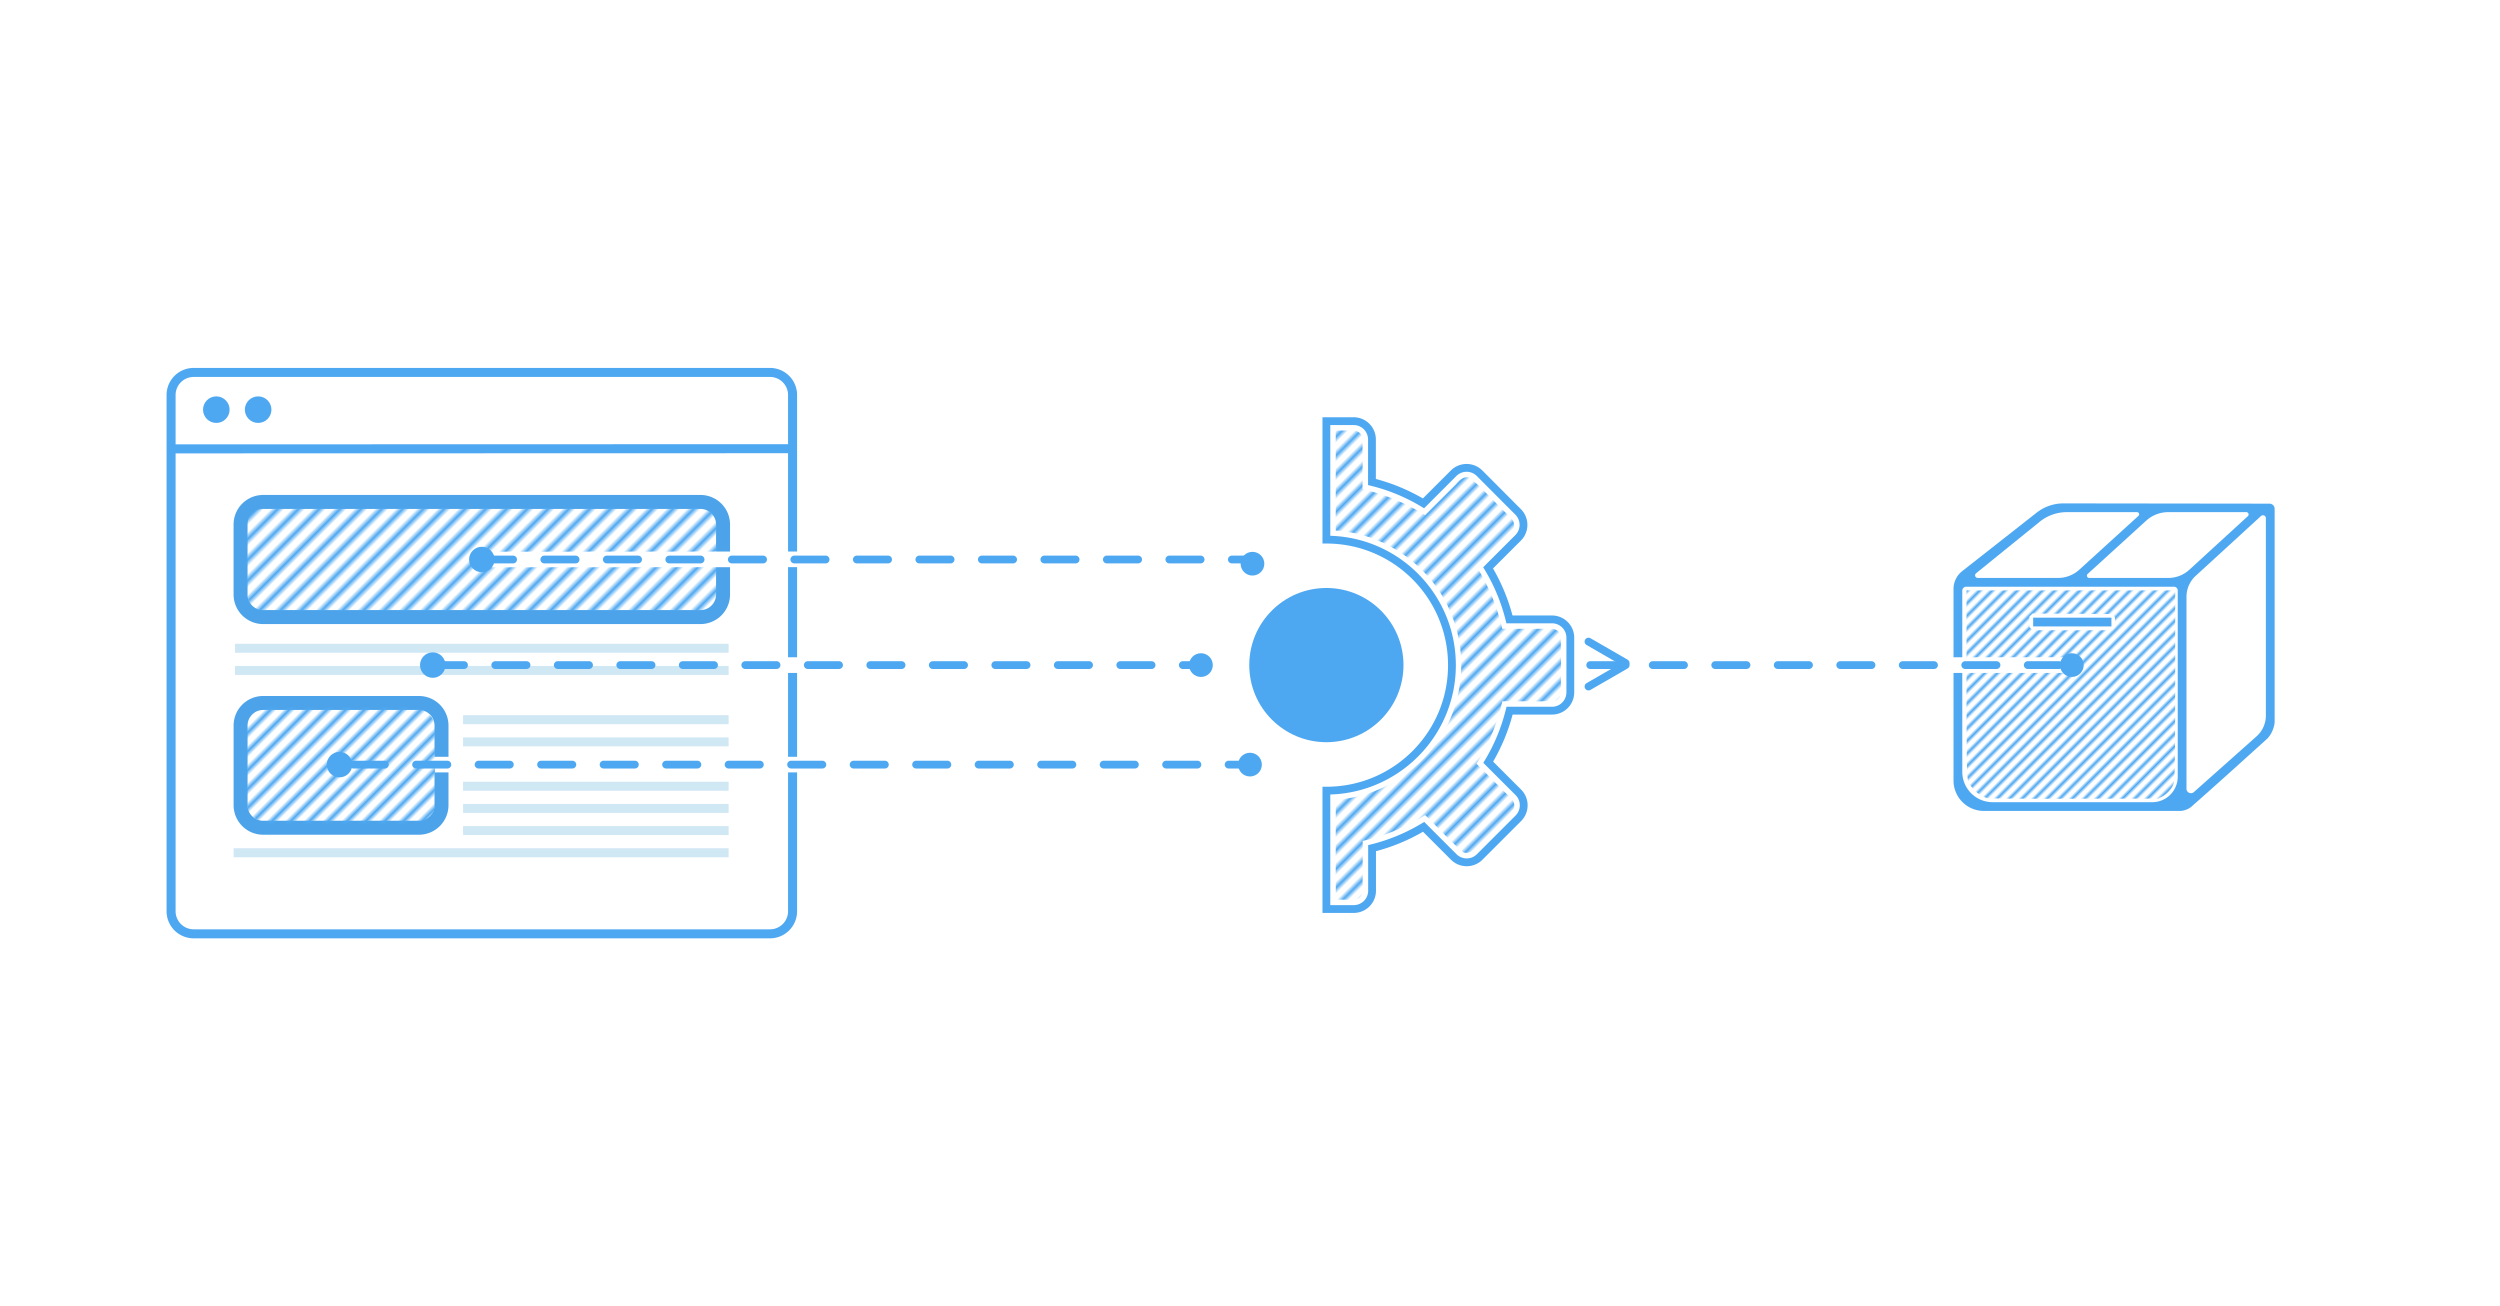 <svg xmlns="http://www.w3.org/2000/svg" xmlns:xlink="http://www.w3.org/1999/xlink" xml:space="preserve" id="svg26" width="1600" height="836" version="1.1" viewBox="0 0 423.333 221.192"><defs id="defs2"><pattern xlink:href="#c" id="pattern9" x="0" y="0" patternTransform="rotate(45)scale(.75)" preserveAspectRatio="xMidYMid"/><pattern xlink:href="#c" id="pattern7" x="0" y="0" patternTransform="rotate(45)scale(.5)" preserveAspectRatio="xMidYMid"/><pattern xlink:href="#c" id="pattern37" x="0" y="0" patternTransform="rotate(45 -2.91 -7.026)scale(.75)" preserveAspectRatio="xMidYMid"/><pattern xlink:href="#a" id="e" x="0" y="0" patternTransform="rotate(-135)scale(.83)" preserveAspectRatio="xMidYMid"/><pattern xlink:href="#b" id="a" x="0" y="0" patternTransform="rotate(-135 348.65 -189.107)scale(.434)" preserveAspectRatio="xMidYMid"/><pattern id="b" width="3" height="1" patternTransform="scale(2)" patternUnits="userSpaceOnUse" preserveAspectRatio="xMidYMid" style="fill:#4ea8f1"><path id="path1" d="M0-.5h1v2H0z" style="stroke:none"/></pattern><pattern xlink:href="#b" id="d" x="0" y="0" patternTransform="rotate(-135 -156.69 84.78)scale(.83)" preserveAspectRatio="xMidYMid"/><pattern xlink:href="#c" id="f" x=".5" y="0" patternTransform="rotate(-135 167.946 258.54)scale(1.126)" preserveAspectRatio="xMidYMid"/><pattern xlink:href="#c" id="g" x="0" y="0" patternTransform="rotate(-135 167.946 258.54)scale(1.126)" preserveAspectRatio="xMidYMid"/><pattern id="c" width="3" height="1" patternTransform="scale(2)" patternUnits="userSpaceOnUse" preserveAspectRatio="xMidYMid" style="fill:#4ea8f1"><path id="path2" d="M0-.5h1v2H0z" style="stroke:none"/></pattern></defs><path id="path29" d="M224.6 133.865c11.734 0 21.243-9.509 21.243-21.243S236.334 91.38 224.6 91.38s-21.243 9.51-21.243 21.243c0 11.734 9.509 21.243 21.243 21.243z" class="st1" style="fill:none;fill-opacity:1;stroke:#d0e7f4;stroke-width:2.152;stroke-dasharray:none;stroke-opacity:1"/><path id="rect27" d="M0 0h423.334v221.192H0z" style="fill:#fff;stroke:none;stroke-width:2.646;stroke-linecap:round;stroke-linejoin:bevel;stroke-miterlimit:0;stroke-dasharray:none;stroke-opacity:1;paint-order:stroke fill markers"/><path id="path3" d="M-107.58 37.904h423.332v221.192H-107.58z" style="fill:#fff;stroke-width:.529" transform="translate(107.58 -37.904)"/><circle id="circle9" cx="36.629" cy="69.369" r="2.249" style="fill:#4ea8f1;fill-opacity:1;stroke:none;stroke-width:.92;stroke-linejoin:miter;stroke-miterlimit:2;stroke-dasharray:none;stroke-dashoffset:0;stroke-opacity:1;paint-order:stroke fill markers"/><circle id="circle10" cx="43.712" cy="69.369" r="2.249" style="fill:#4ea8f1;fill-opacity:1;stroke:none;stroke-width:.92;stroke-linejoin:miter;stroke-miterlimit:2;stroke-dasharray:none;stroke-dashoffset:0;stroke-opacity:1;paint-order:stroke fill markers"/><path id="path10" d="m28.969 76.009 105.24-.029M32.794 63.066h97.59a3.824 3.824 0 0 1 3.825 3.824v87.414a3.824 3.824 0 0 1-3.825 3.824h-97.59a3.824 3.824 0 0 1-3.824-3.824V66.89a3.824 3.824 0 0 1 3.824-3.824z" style="display:inline;fill:none;fill-opacity:1;stroke:#4ea8f1;stroke-width:1.529;stroke-linecap:butt;stroke-linejoin:miter;stroke-dasharray:none;stroke-opacity:1"/><path id="path11" d="M44.559 84.996h74.053a3.824 3.824 0 0 1 3.824 3.824v11.849a3.824 3.824 0 0 1-3.824 3.824H44.559a3.824 3.824 0 0 1-3.824-3.824v-11.85a3.824 3.824 0 0 1 3.824-3.823zm0 34.042h26.378a3.824 3.824 0 0 1 3.824 3.824v13.478a3.824 3.824 0 0 1-3.824 3.824H44.562a3.824 3.824 0 0 1-3.824-3.824v-13.478a3.824 3.824 0 0 1 3.824-3.824z" style="display:inline;fill:#fff;fill-opacity:1;stroke:#4ca3e9;stroke-width:2.366;stroke-linejoin:miter;stroke-miterlimit:2;stroke-dasharray:none;stroke-dashoffset:0;stroke-opacity:1;paint-order:stroke fill markers"/><path id="path12" d="M123.379 121.867H78.413m44.966 3.754H78.413m44.966 3.757H78.413m44.966 3.757H78.413m44.966 3.755H78.413m44.966 3.758H78.413m44.966 3.755H39.561" style="display:inline;fill:none;stroke:#d0e7f4;stroke-width:1.518;stroke-linecap:butt;stroke-linejoin:miter;stroke-dasharray:none;stroke-opacity:1"/><path id="path39" d="M57.49 129.474h159.994" style="fill:none;stroke:#fff;stroke-width:2.646;stroke-linecap:round;stroke-linejoin:miter;stroke-dasharray:none;stroke-dashoffset:0;stroke-opacity:1"/><path id="path13" d="M39.798 109.77h83.58" style="display:inline;fill:#7dc4f4;fill-opacity:1;stroke:#d0e7f4;stroke-width:1.518;stroke-linecap:butt;stroke-linejoin:miter;stroke-dasharray:none;stroke-opacity:1"/><path id="path38" d="M73.281 112.622h135.897" style="fill:none;stroke:#fff;stroke-width:2.646;stroke-linecap:round;stroke-linejoin:miter;stroke-dasharray:none;stroke-dashoffset:0;stroke-opacity:1"/><path id="path14" d="M39.798 113.526h83.58" style="display:inline;fill:none;stroke:#d0e7f4;stroke-width:1.518;stroke-linecap:butt;stroke-linejoin:miter;stroke-dasharray:none;stroke-opacity:1"/><path id="path15" d="M117.746 85.967c-24.537.101-49.088-.057-73.623.12-2.232.291-2.61 2.916-2.383 4.738.176 3.706-.361 7.534.352 11.157 1.402 2.167 4.214 1.373 6.356 1.501 23.546 0 47.093.033 70.64-.053 2.193-.402 2.587-2.954 2.339-4.8-.138-3.7.325-7.504-.32-11.14-.65-1.19-2.084-1.592-3.361-1.523" style="display:inline;fill:url(#e);fill-opacity:1;stroke:none;stroke-width:.215;stroke-miterlimit:2;stroke-dasharray:none;stroke-dashoffset:9.925;stroke-opacity:1;paint-order:fill markers stroke"/><path id="path23" d="m81.587 94.742 122.796-.07a7.51 7.51 0 0 1 7.529 5.24" style="fill:none;stroke:#fff;stroke-width:2.646;stroke-linecap:round;stroke-linejoin:miter;stroke-dasharray:none;stroke-dashoffset:0;stroke-opacity:1"/><circle id="circle23" cx="81.587" cy="94.742" r="2.158" style="fill:#4ea8f1;fill-opacity:1;stroke-width:.265;stroke-linecap:round;stroke-miterlimit:10;stroke-dashoffset:12.568;paint-order:fill markers stroke"/><path id="path24" d="M81.587 94.742h130.41" style="fill:none;stroke:#4ea8f1;stroke-width:1.323;stroke-linecap:round;stroke-linejoin:miter;stroke-dasharray:5.292,5.292;stroke-dashoffset:0;stroke-opacity:1"/><style id="style1" type="text/css">.st0{fill:#2b79c2}.st1{fill:#3b4652}</style><path id="path1-5" d="M224.6 153.928h4.627a3.1 3.1 0 0 0 3.11-3.11v-7.193a31.7 31.7 0 0 0 8.73-3.615l5.095 5.095a3.11 3.11 0 0 0 4.402 0l6.538-6.538a3.11 3.11 0 0 0 0-4.402l-5.096-5.095a31.5 31.5 0 0 0 3.616-8.73h7.175a3.1 3.1 0 0 0 3.11-3.11v-9.235a3.1 3.1 0 0 0-3.11-3.11h-7.194a31.7 31.7 0 0 0-3.615-8.73l5.076-5.076a3.11 3.11 0 0 0 0-4.402l-6.519-6.538a3.11 3.11 0 0 0-4.402 0l-5.095 5.096a31.7 31.7 0 0 0-8.73-3.616v-7.193a3.1 3.1 0 0 0-3.11-3.11H224.6v20.063c11.746 0 21.262 9.516 21.262 21.262s-9.535 21.243-21.262 21.243z" class="st0" style="fill:none;stroke:#4ea8f1;stroke-width:1.323;stroke-dasharray:none;stroke-opacity:1"/><path id="path2-6" d="M224.6 125.68c7.212 0 13.057-5.846 13.057-13.058s-5.845-13.057-13.057-13.057-13.057 5.845-13.057 13.057 5.845 13.057 13.057 13.057" class="st1" style="fill:#4ea8f1;fill-opacity:1;stroke:none;stroke-width:1.323;stroke-dasharray:none;stroke-opacity:1"/><circle id="path28" cx="212.084" cy="95.454" r="2.009" style="fill:#4ea8f1;fill-opacity:1;stroke:none;stroke-width:1.323;stroke-linecap:butt;stroke-linejoin:round;stroke-miterlimit:0;stroke-dasharray:none;stroke-opacity:1;paint-order:normal"/><circle id="circle28" cx="203.357" cy="112.622" r="2.009" style="fill:#4ea8f1;fill-opacity:1;stroke:none;stroke-width:1.323;stroke-linecap:butt;stroke-linejoin:round;stroke-miterlimit:0;stroke-dasharray:none;stroke-opacity:1;paint-order:normal"/><circle id="circle29" cx="211.663" cy="129.474" r="2.009" style="fill:#4ea8f1;fill-opacity:1;stroke:none;stroke-width:1.323;stroke-linecap:butt;stroke-linejoin:round;stroke-miterlimit:0;stroke-dasharray:none;stroke-opacity:1;paint-order:normal"/><path id="path30" d="M57.49 129.474h154.173" style="fill:none;stroke:#4ea8f1;stroke-width:1.323;stroke-linecap:round;stroke-linejoin:miter;stroke-miterlimit:4;stroke-dasharray:5.292,5.292;stroke-dashoffset:8.202;stroke-opacity:1"/><circle id="circle30" cx="57.49" cy="129.474" r="2.158" style="fill:#4ea8f1;fill-opacity:1;stroke-width:.265;stroke-linecap:round;stroke-miterlimit:10;stroke-dashoffset:12.568;paint-order:fill markers stroke"/><path id="path31" d="M73.281 112.622h130.076" style="fill:none;stroke:#4ea8f1;stroke-width:1.323;stroke-linecap:round;stroke-linejoin:miter;stroke-dasharray:5.292,5.292;stroke-dashoffset:0;stroke-opacity:1"/><path id="path36" d="M228.966 72.883c-.924.047-1.853.007-2.78.021v16.944c8.403.495 16.252 6.096 19.46 13.877 3.131 7.317 2.11 16.27-2.751 22.602-3.927 5.227-10.166 8.693-16.708 9.089.017 5.626-.034 11.32.025 16.904 1.283-.022 2.642.22 3.87-.23 1.056-.804.566-2.273.667-3.397v-6.295a33.9 33.9 0 0 0 10.57-4.377c2.176 2.079 4.178 4.357 6.47 6.301.983.393 1.862-.401 2.426-1.117 2.02-2.088 4.2-4.044 6.097-6.24.396-.949-.334-1.84-1.044-2.382q-2.626-2.627-5.249-5.255c2.033-3.25 3.54-6.826 4.373-10.57 3.01-.09 6.04.15 9.035-.133 1.044-.481.944-1.763.89-2.719-.05-2.838.127-5.697-.118-8.521-.427-.976-1.626-1.007-2.531-.912h-7.29a34 34 0 0 0-4.377-10.569c2.065-2.19 4.373-4.164 6.295-6.478.384-1.032-.504-1.894-1.22-2.492-2.039-1.987-3.96-4.113-6.098-5.987-.953-.432-1.876.301-2.421 1.027-1.75 1.748-3.499 3.5-5.25 5.247a34.1 34.1 0 0 0-10.571-4.373c-.083-3.01.14-6.037-.125-9.034-.274-.619-.985-.973-1.645-.931" class="st0" style="fill:url(#pattern37);fill-opacity:1;stroke:none;stroke-width:1.323;stroke-dasharray:none;stroke-opacity:1"/><circle id="circle37" cx="73.281" cy="112.622" r="2.158" style="fill:#4ea8f1;fill-opacity:1;stroke-width:.265;stroke-linecap:round;stroke-miterlimit:10;stroke-dashoffset:12.568;paint-order:fill markers stroke"/><g id="g1" transform="translate(-7.151 -.841)"><path id="path1-7" d="m345.494 84.611-15.482 12.16a4.7 4.7 115.928 0 0-1.798 3.698v39.812a6.313 6.313 45 0 0 6.313 6.312h40.793c.718 0 1.74-.382 2.28-.855 5.265-4.616 10.482-9.365 15.697-14.07.904-.816 1.638-2.464 1.638-3.682V83.827a1.08 1.08 45.038 0 0-1.078-1.08l-42.8-.055a9 9 160.965 0 0-5.563 1.92m6.27-.102h14.574a.444.444 68.84 0 1 .3.773L354.36 96.46a6.6 6.6 158.84 0 1-4.448 1.722h-16.67a.546.546 70.504 0 1-.343-.97l13.224-10.706a8.97 8.97 160.504 0 1 5.64-1.997m17.75 60.264h-33.165a6.313 6.313 45 0 1-6.313-6.313v-37.63a.82.82 135 0 1 .823-.823h43.164a.78.78 45 0 1 .778.778v38.7a5.29 5.29 135 0 1-5.288 5.288m3.328-46.59h-16.427a.479.479 68.842 0 1-.323-.834l12.16-11.07a6.8 6.8 158.842 0 1 4.572-1.77h16.222a.482.482 68.755 0 1 .325.837l-12.16 11.137a6.47 6.47 158.755 0 1-4.369 1.7m18.337 32.908-13.02 11.578a.923.923 24.18 0 1-1.538-.69v-39.895a5.88 5.88 113.755 0 1 1.91-4.337l13.573-12.434a.603.603 23.755 0 1 1.01.445v41.025a5.77 5.77 114.18 0 1-1.935 4.308" style="fill:#4ea8f1;fill-opacity:1;stroke-width:.331" transform="matrix(.815 0 0 .815 70.452 18.688)"/><path id="rect1" d="M351.434 105.431h13.253v1.485h-13.253z" style="fill:#4ea8f1;fill-opacity:1;stroke-width:.27"/></g><path id="path6" d="M332.998 115.393c.007 4.519-.011 9.038.053 13.557.011.6.025 1.176.05 1.764.015.263.029.598.06.887.073.895.624 1.67 1.24 2.287.62.59 1.372 1.083 2.214 1.273 2.308.078 4.618.067 6.927.085 7.306.023 14.612-.015 21.918-.023.627-.32 1.292-.617 1.769-1.155.564-.606.974-1.403.965-2.246.015-.25.022-.483.032-.747.073-2.75.08-5.547.095-8.315.023-7.595.008-15.19.012-22.784h-35.336zm17.893-11.462 6.702.047c.169.177.387.33.526.521l.106 1.66-.528.563h-13.512l-.529-.529v-1.78l.533-.528z" style="fill:url(#pattern7);fill-opacity:1;stroke:none;stroke-width:.888;stroke-linecap:round;stroke-linejoin:bevel;stroke-miterlimit:0;stroke-opacity:1;paint-order:stroke fill markers"/><path id="path7" d="M274.389 112.622h76.196" style="fill:none;stroke:#fff;stroke-width:2.646;stroke-linecap:round;stroke-linejoin:miter;stroke-dasharray:none;stroke-dashoffset:0;stroke-opacity:1"/><circle id="circle7" cx="350.832" cy="112.622" r="2.009" style="fill:#4ea8f1;fill-opacity:1;stroke:none;stroke-width:1.323;stroke-linecap:butt;stroke-linejoin:round;stroke-miterlimit:0;stroke-dasharray:none;stroke-opacity:1;paint-order:normal"/><path id="path37" d="M269.278 112.622h81.307" style="fill:none;stroke:#4ea8f1;stroke-width:1.323;stroke-linecap:round;stroke-linejoin:miter;stroke-dasharray:5.292,5.292;stroke-dashoffset:0;stroke-opacity:1"/><path id="path8" d="m275.274 112.275-6.288-3.63" style="fill:none;stroke:#4ea8f1;stroke-width:1.323;stroke-linecap:round;stroke-linejoin:miter;stroke-dasharray:none;stroke-opacity:1"/><path id="path9" d="m268.986 116.253 6.288-3.63" style="fill:none;stroke:#4ea8f1;stroke-width:1.323;stroke-linecap:round;stroke-linejoin:miter;stroke-dasharray:none;stroke-opacity:1"/><rect id="rect9" width="31.837" height="19.676" x="41.81" y="119.78" rx="3.868" ry="3.176" style="fill:url(#pattern9);fill-opacity:1;stroke:none;stroke-width:1.346;stroke-linecap:round;stroke-linejoin:bevel;stroke-miterlimit:0;stroke-dasharray:none;stroke-dashoffset:0;stroke-opacity:1;paint-order:stroke fill markers"/></svg>